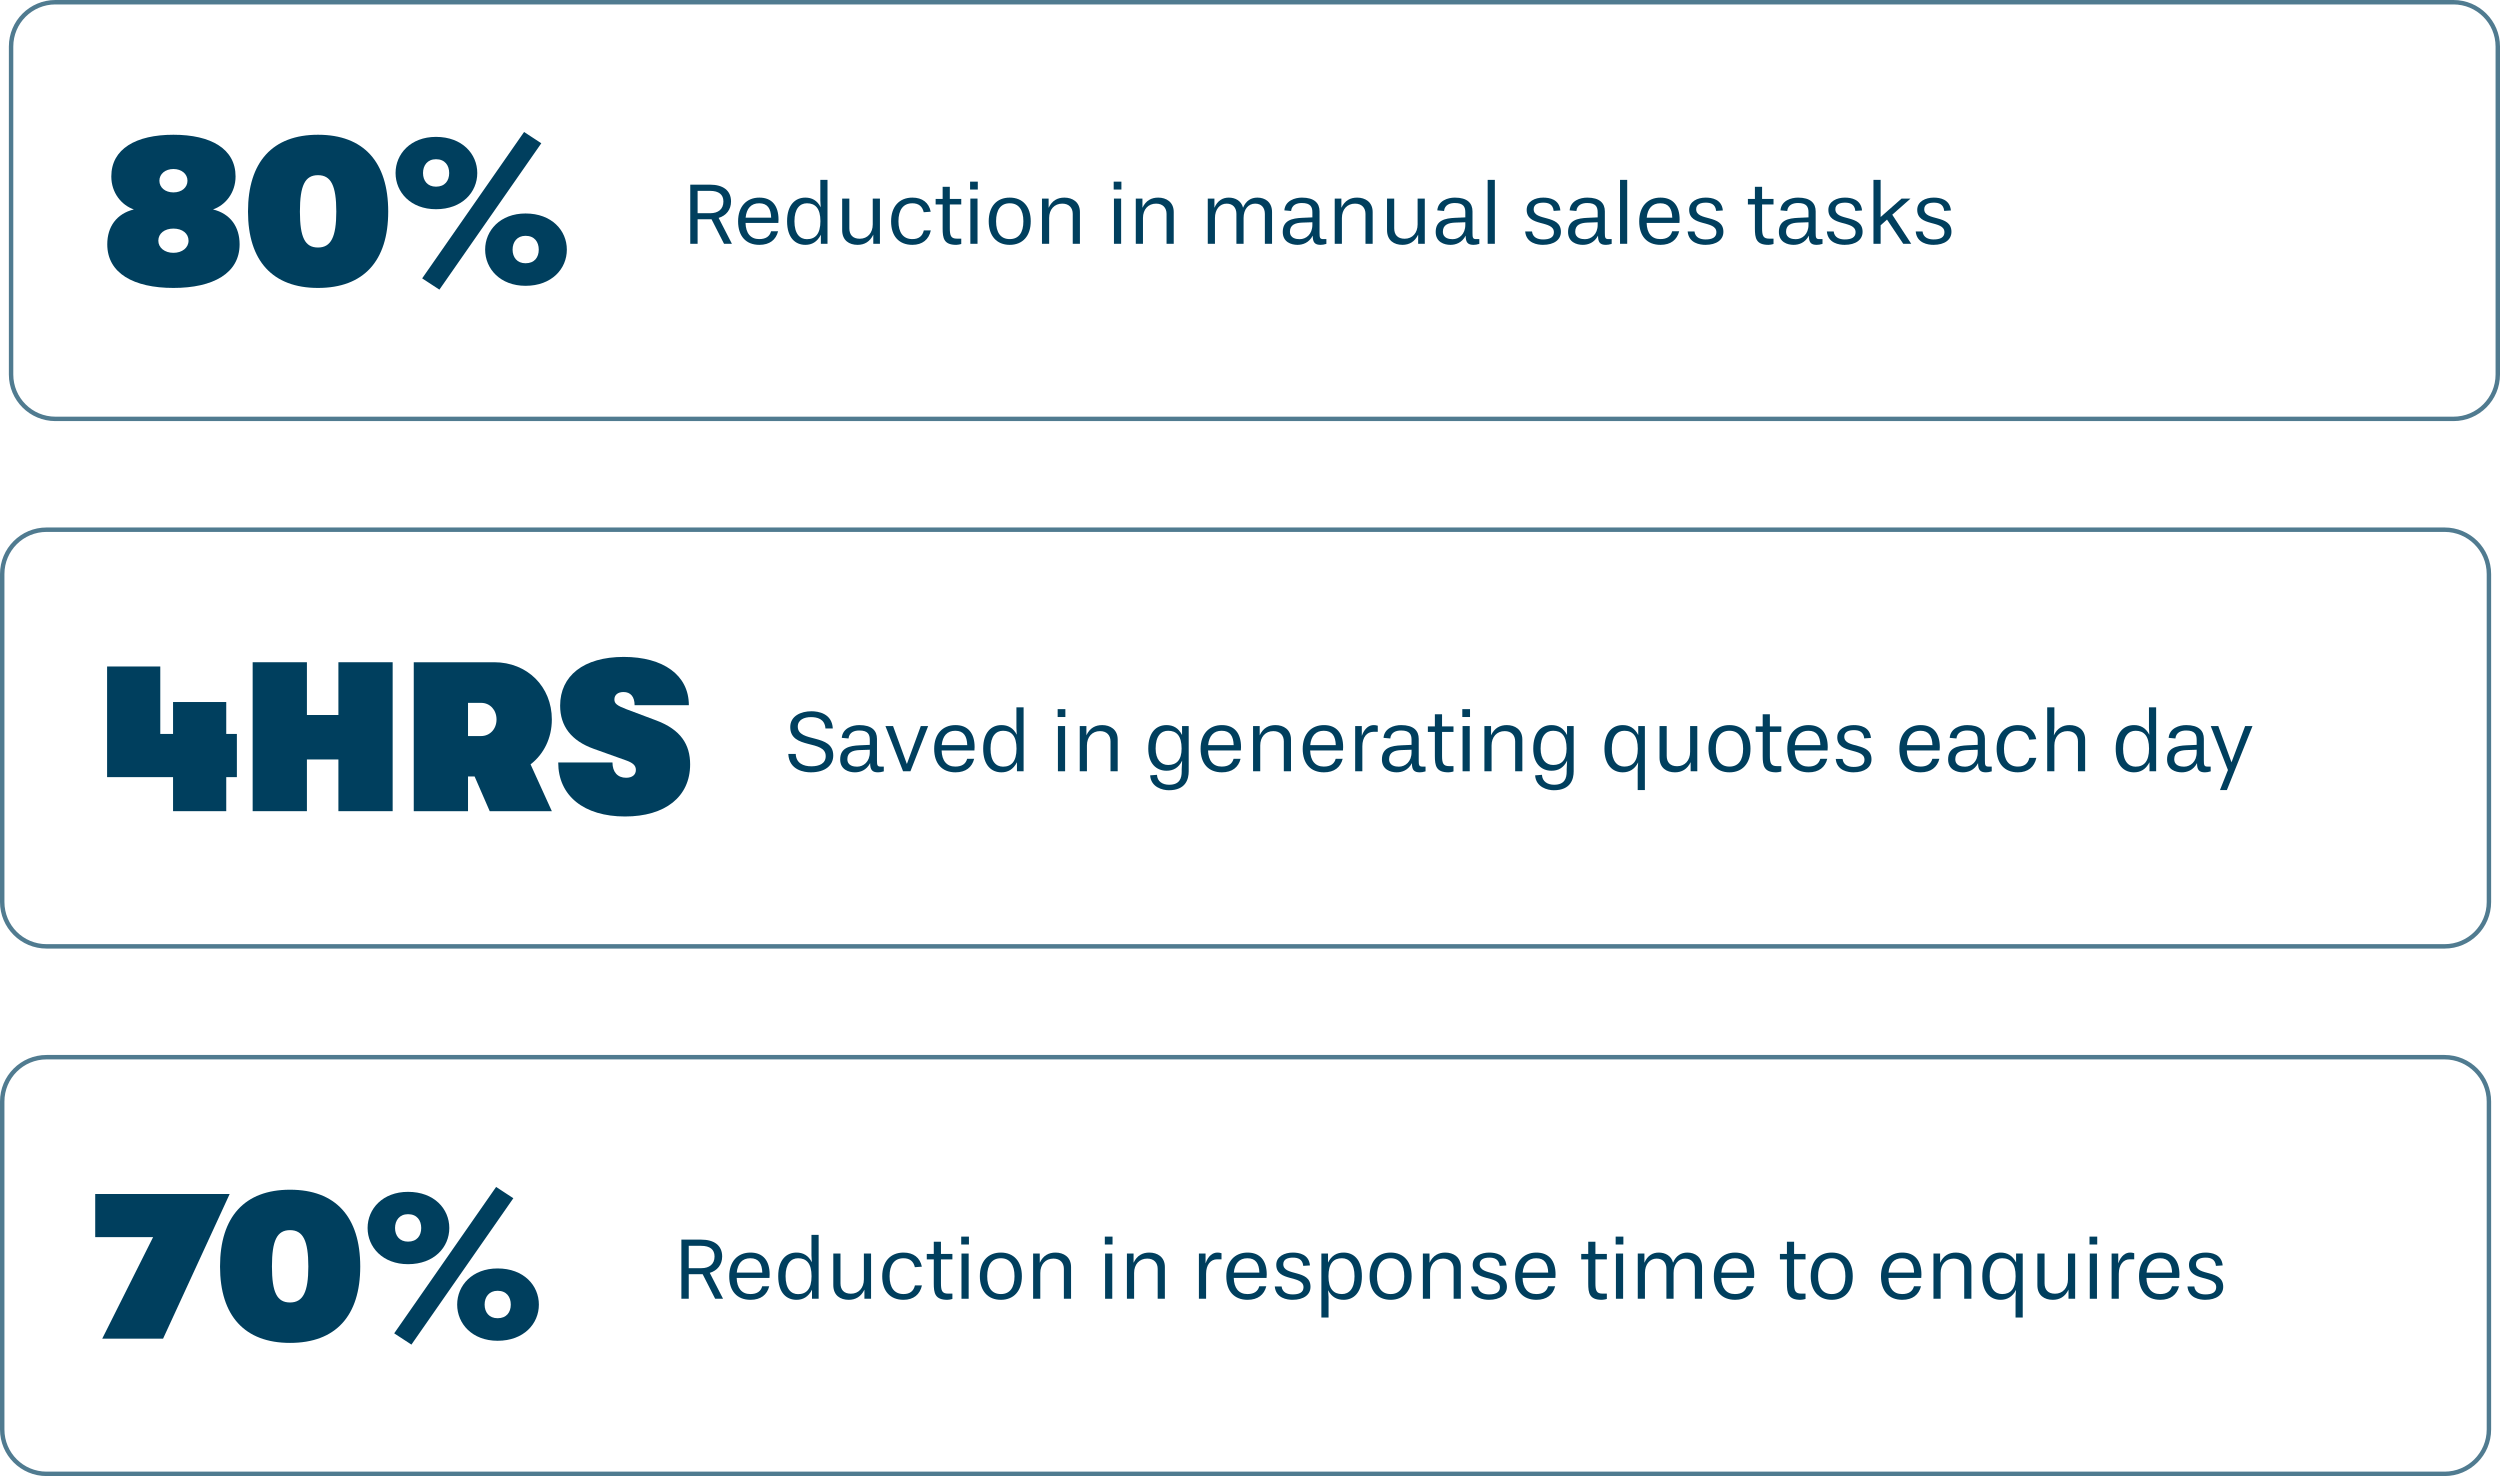 <svg width="564" height="333" viewBox="0 0 564 333" fill="none" xmlns="http://www.w3.org/2000/svg">
<path d="M440.126 47.48L438.606 47.58C438.466 46.02 437.346 45.72 436.286 45.72C435.146 45.72 434.106 46.06 434.106 47.2C434.106 50 440.246 48.28 440.246 52.3C440.246 54.08 438.726 55.24 436.186 55.24C435.006 55.24 432.426 54.9 432.186 52.22H433.726C433.886 53.6 435.046 54.02 436.226 54.02C437.686 54.02 438.666 53.58 438.666 52.4C438.666 49.58 432.526 51.26 432.526 47.34C432.526 45.42 434.446 44.58 436.246 44.58C437.646 44.58 439.886 44.94 440.126 47.48Z" fill="#003F5E"/>
<path d="M431.172 55H429.372L425.712 49.54L424.272 50.82V55H422.652V40.58H424.272V48.96L428.992 44.8H431.012L426.892 48.44L431.172 55Z" fill="#003F5E"/>
<path d="M420.079 47.48L418.559 47.58C418.419 46.02 417.299 45.72 416.239 45.72C415.099 45.72 414.059 46.06 414.059 47.2C414.059 50 420.199 48.28 420.199 52.3C420.199 54.08 418.679 55.24 416.139 55.24C414.959 55.24 412.379 54.9 412.139 52.22H413.679C413.839 53.6 414.999 54.02 416.179 54.02C417.639 54.02 418.619 53.58 418.619 52.4C418.619 49.58 412.479 51.26 412.479 47.34C412.479 45.42 414.399 44.58 416.199 44.58C417.599 44.58 419.839 44.94 420.079 47.48Z" fill="#003F5E"/>
<path d="M411.156 53.94V55.02C410.676 55.18 410.176 55.24 409.856 55.24C408.576 55.24 408.076 54.72 408.076 53.16C407.236 54.78 405.836 55.24 404.636 55.24C403.236 55.24 401.316 54.62 401.316 52.34C401.316 49.7 403.396 49.24 405.736 49.14L407.996 49.04V47.9C407.996 46.68 407.576 45.8 405.636 45.8C404.596 45.8 403.356 46.14 403.196 47.6L401.676 47.46C401.856 45.26 404.076 44.58 405.636 44.58C408.456 44.58 409.616 45.84 409.616 47.68V52.56C409.616 53.62 409.696 53.94 410.416 53.94H411.156ZM407.996 50.72V50.14L405.696 50.22C404.156 50.28 402.936 50.7 402.936 52.26C402.936 53.8 404.396 53.96 405.136 53.96C406.576 53.96 407.996 52.86 407.996 50.72Z" fill="#003F5E"/>
<path d="M400.106 53.84V55.04C399.726 55.18 399.106 55.24 398.966 55.24C396.166 55.24 395.906 53.72 395.906 51.54V46.12H394.326V44.88H395.906V42.14H397.526V44.88H400.106V46.12H397.526V51.5C397.526 53.16 397.766 53.84 399.126 53.84H400.106Z" fill="#003F5E"/>
<path d="M388.676 47.48L387.156 47.58C387.016 46.02 385.896 45.72 384.836 45.72C383.696 45.72 382.656 46.06 382.656 47.2C382.656 50 388.796 48.28 388.796 52.3C388.796 54.08 387.276 55.24 384.736 55.24C383.556 55.24 380.976 54.9 380.736 52.22H382.276C382.436 53.6 383.596 54.02 384.776 54.02C386.236 54.02 387.216 53.58 387.216 52.4C387.216 49.58 381.076 51.26 381.076 47.34C381.076 45.42 382.996 44.58 384.796 44.58C386.196 44.58 388.436 44.94 388.676 47.48Z" fill="#003F5E"/>
<path d="M377.243 52.18H378.823C378.343 54.1 376.923 55.24 374.603 55.24C371.583 55.24 369.803 53.28 369.803 49.94C369.803 46.6 371.703 44.58 374.603 44.58C377.463 44.58 378.923 46.44 378.923 49.54L378.883 50.3H371.483C371.543 52.62 372.623 53.94 374.563 53.94C376.103 53.94 376.943 53.3 377.243 52.18ZM371.503 49.1H377.263C377.203 47.08 376.463 45.86 374.563 45.86C372.723 45.86 371.703 47.04 371.503 49.1Z" fill="#003F5E"/>
<path d="M367.097 55H365.477V40.58H367.097V55Z" fill="#003F5E"/>
<path d="M363.594 53.94V55.02C363.114 55.18 362.614 55.24 362.294 55.24C361.014 55.24 360.514 54.72 360.514 53.16C359.674 54.78 358.274 55.24 357.074 55.24C355.674 55.24 353.754 54.62 353.754 52.34C353.754 49.7 355.834 49.24 358.174 49.14L360.434 49.04V47.9C360.434 46.68 360.014 45.8 358.074 45.8C357.034 45.8 355.794 46.14 355.634 47.6L354.114 47.46C354.294 45.26 356.514 44.58 358.074 44.58C360.894 44.58 362.054 45.84 362.054 47.68V52.56C362.054 53.62 362.134 53.94 362.854 53.94H363.594ZM360.434 50.72V50.14L358.134 50.22C356.594 50.28 355.374 50.7 355.374 52.26C355.374 53.8 356.834 53.96 357.574 53.96C359.014 53.96 360.434 52.86 360.434 50.72Z" fill="#003F5E"/>
<path d="M352.02 47.48L350.5 47.58C350.36 46.02 349.24 45.72 348.18 45.72C347.04 45.72 346 46.06 346 47.2C346 50 352.14 48.28 352.14 52.3C352.14 54.08 350.62 55.24 348.08 55.24C346.9 55.24 344.32 54.9 344.08 52.22H345.62C345.78 53.6 346.94 54.02 348.12 54.02C349.58 54.02 350.56 53.58 350.56 52.4C350.56 49.58 344.42 51.26 344.42 47.34C344.42 45.42 346.34 44.58 348.14 44.58C349.54 44.58 351.78 44.94 352.02 47.48Z" fill="#003F5E"/>
<path d="M337.237 55H335.617V40.58H337.237V55Z" fill="#003F5E"/>
<path d="M333.735 53.94V55.02C333.255 55.18 332.755 55.24 332.435 55.24C331.155 55.24 330.655 54.72 330.655 53.16C329.815 54.78 328.415 55.24 327.215 55.24C325.815 55.24 323.895 54.62 323.895 52.34C323.895 49.7 325.975 49.24 328.315 49.14L330.575 49.04V47.9C330.575 46.68 330.155 45.8 328.215 45.8C327.175 45.8 325.935 46.14 325.775 47.6L324.255 47.46C324.435 45.26 326.655 44.58 328.215 44.58C331.035 44.58 332.195 45.84 332.195 47.68V52.56C332.195 53.62 332.275 53.94 332.995 53.94H333.735ZM330.575 50.72V50.14L328.275 50.22C326.735 50.28 325.515 50.7 325.515 52.26C325.515 53.8 326.975 53.96 327.715 53.96C329.155 53.96 330.575 52.86 330.575 50.72Z" fill="#003F5E"/>
<path d="M321.434 55H319.934V52.94C319.174 54.54 317.934 55.24 316.394 55.24C314.514 55.24 312.914 54.26 312.914 51.92V44.8H314.534V51.5C314.534 52.96 315.294 53.86 316.894 53.86C318.634 53.86 319.814 52.56 319.814 50.62V44.8H321.434V55Z" fill="#003F5E"/>
<path d="M309.673 55H308.053V48.26C308.053 46.88 307.213 45.94 305.693 45.94C303.913 45.94 302.733 47.24 302.733 49.18V55H301.113V44.8H302.613V46.88C303.393 45.22 304.653 44.58 306.173 44.58C307.973 44.58 309.673 45.56 309.673 47.84V55Z" fill="#003F5E"/>
<path d="M299.231 53.94V55.02C298.751 55.18 298.251 55.24 297.931 55.24C296.651 55.24 296.151 54.72 296.151 53.16C295.311 54.78 293.911 55.24 292.711 55.24C291.311 55.24 289.391 54.62 289.391 52.34C289.391 49.7 291.471 49.24 293.811 49.14L296.071 49.04V47.9C296.071 46.68 295.651 45.8 293.711 45.8C292.671 45.8 291.431 46.14 291.271 47.6L289.751 47.46C289.931 45.26 292.151 44.58 293.711 44.58C296.531 44.58 297.691 45.84 297.691 47.68V52.56C297.691 53.62 297.771 53.94 298.491 53.94H299.231ZM296.071 50.72V50.14L293.771 50.22C292.231 50.28 291.011 50.7 291.011 52.26C291.011 53.8 292.471 53.96 293.211 53.96C294.651 53.96 296.071 52.86 296.071 50.72Z" fill="#003F5E"/>
<path d="M286.973 55H285.353V48.26C285.353 46.88 284.593 45.94 283.173 45.94C281.613 45.94 280.553 47.24 280.553 49.18V55H278.933V48.26C278.933 46.88 278.153 45.94 276.733 45.94C275.173 45.94 274.093 47.24 274.093 49.18V55H272.473V44.8H273.973V46.88C274.673 45.24 275.853 44.58 277.213 44.58C278.653 44.58 280.033 45.28 280.433 46.86C281.093 45.28 282.233 44.58 283.673 44.58C285.373 44.58 286.973 45.56 286.973 47.84V55Z" fill="#003F5E"/>
<path d="M264.794 55H263.174V48.26C263.174 46.88 262.334 45.94 260.814 45.94C259.034 45.94 257.854 47.24 257.854 49.18V55H256.234V44.8H257.734V46.88C258.514 45.22 259.774 44.58 261.294 44.58C263.094 44.58 264.794 45.56 264.794 47.84V55Z" fill="#003F5E"/>
<path d="M252.928 55.001H251.308V44.8H252.928V55.001ZM252.988 42.761H251.248V40.98H252.988V42.761Z" fill="#003F5E"/>
<path d="M243.63 55H242.01V48.26C242.01 46.88 241.17 45.94 239.65 45.94C237.87 45.94 236.69 47.24 236.69 49.18V55H235.07V44.8H236.57V46.88C237.35 45.22 238.61 44.58 240.13 44.58C241.93 44.58 243.63 45.56 243.63 47.84V55Z" fill="#003F5E"/>
<path d="M227.795 55.24C224.875 55.24 223.055 53.24 223.055 49.92C223.055 46.58 224.875 44.58 227.795 44.58C230.715 44.58 232.535 46.58 232.535 49.92C232.535 53.24 230.715 55.24 227.795 55.24ZM227.795 53.94C229.835 53.94 230.875 52.48 230.875 49.92C230.875 47.36 229.835 45.86 227.795 45.86C225.755 45.86 224.715 47.36 224.715 49.92C224.715 52.48 225.755 53.94 227.795 53.94Z" fill="#003F5E"/>
<path d="M220.53 55.001H218.91V44.8H220.53V55.001ZM220.59 42.761H218.85V40.98H220.59V42.761Z" fill="#003F5E"/>
<path d="M216.86 53.84V55.04C216.48 55.18 215.86 55.24 215.72 55.24C212.92 55.24 212.66 53.72 212.66 51.54V46.12H211.08V44.88H212.66V42.14H214.28V44.88H216.86V46.12H214.28V51.5C214.28 53.16 214.52 53.84 215.88 53.84H216.86Z" fill="#003F5E"/>
<path d="M208.411 51.98H209.991C209.551 54.04 208.091 55.24 205.831 55.24C202.811 55.24 201.031 53.28 201.031 49.94C201.031 46.6 202.891 44.58 205.831 44.58C208.091 44.58 209.551 45.72 209.971 47.76L208.391 47.88C208.091 46.58 207.271 45.86 205.831 45.86C203.751 45.86 202.691 47.36 202.691 49.92C202.691 52.48 203.771 53.94 205.831 53.94C207.291 53.94 208.111 53.26 208.411 51.98Z" fill="#003F5E"/>
<path d="M198.512 55H197.012V52.94C196.252 54.54 195.012 55.24 193.472 55.24C191.592 55.24 189.992 54.26 189.992 51.92V44.8H191.612V51.5C191.612 52.96 192.372 53.86 193.972 53.86C195.712 53.86 196.892 52.56 196.892 50.62V44.8H198.512V55Z" fill="#003F5E"/>
<path d="M186.686 55H185.186V52.96C184.346 54.6 183.146 55.24 181.686 55.24C179.466 55.24 177.566 53.7 177.566 49.9C177.566 46.18 179.446 44.58 181.686 44.58C183.146 44.58 184.366 45.2 185.146 46.76L185.066 45.22V40.58H186.686V55ZM182.046 53.96C183.906 53.96 185.086 52.82 185.086 49.9C185.086 47 183.926 45.86 182.046 45.86C180.446 45.86 179.226 47.08 179.226 49.9C179.226 52.76 180.446 53.96 182.046 53.96Z" fill="#003F5E"/>
<path d="M173.954 52.18H175.534C175.054 54.1 173.634 55.24 171.314 55.24C168.294 55.24 166.514 53.28 166.514 49.94C166.514 46.6 168.414 44.58 171.314 44.58C174.174 44.58 175.634 46.44 175.634 49.54L175.594 50.3H168.194C168.254 52.62 169.334 53.94 171.274 53.94C172.814 53.94 173.654 53.3 173.954 52.18ZM168.214 49.1H173.974C173.914 47.08 173.174 45.86 171.274 45.86C169.434 45.86 168.414 47.04 168.214 49.1Z" fill="#003F5E"/>
<path d="M165.121 55H163.341L160.521 49.46H157.381V55H155.721V41.66H160.201C163.101 41.66 164.921 42.96 164.921 45.46C164.921 47.3 163.821 48.66 162.121 49.16L165.121 55ZM157.381 48.1H160.241C162.021 48.1 163.201 47.2 163.201 45.46C163.201 43.88 162.161 43.06 160.181 43.06H157.381V48.1Z" fill="#003F5E"/>
<path fill-rule="evenodd" clip-rule="evenodd" d="M2 10.5C2 4.701 6.701 0 12.5 0H553.5C559.299 0 564 4.701 564 10.5V84.5C564 90.299 559.299 95 553.5 95H12.5C6.701 95 2 90.299 2 84.5V10.5ZM12.5 1C7.253 1 3 5.253 3 10.5V84.5C3 89.747 7.253 94 12.5 94H553.5C558.747 94 563 89.747 563 84.5V10.5C563 5.253 558.747 1 553.5 1H12.5Z" fill="#507B90"/>
<path d="M99.128 65.344L95.24 62.8L118.232 29.776L122.12 32.32L99.128 65.344ZM89.24 39.04C89.24 34.72 92.648 30.88 98.36 30.88C104.264 30.88 107.672 34.72 107.672 39.04C107.672 43.36 104.264 47.2 98.36 47.2C92.648 47.2 89.24 43.36 89.24 39.04ZM95.432 39.04C95.432 40.768 96.44 42.112 98.36 42.112C100.376 42.112 101.336 40.768 101.336 39.04C101.336 37.312 100.376 35.92 98.36 35.92C96.44 35.92 95.432 37.312 95.432 39.04ZM109.448 56.32C109.448 52 112.856 48.16 118.568 48.16C124.472 48.16 127.88 52 127.88 56.32C127.88 60.64 124.472 64.48 118.568 64.48C112.856 64.48 109.448 60.64 109.448 56.32ZM115.64 56.32C115.64 58.048 116.648 59.392 118.568 59.392C120.584 59.392 121.544 58.048 121.544 56.32C121.544 54.592 120.584 53.2 118.568 53.2C116.648 53.2 115.64 54.592 115.64 56.32Z" fill="#003F5E"/>
<path d="M71.741 64.96C61.517 64.96 55.949 58.864 55.949 47.728C55.949 36.496 61.517 30.4 71.741 30.4C82.013 30.4 87.581 36.496 87.581 47.728C87.581 58.912 82.013 64.96 71.741 64.96ZM67.661 47.728C67.661 53.584 68.813 55.84 71.741 55.84C74.669 55.84 75.869 53.488 75.869 47.728C75.869 41.872 74.669 39.52 71.741 39.52C68.813 39.52 67.661 41.824 67.661 47.728Z" fill="#003F5E"/>
<path d="M39.127 64.96C30.151 64.96 24.199 61.648 24.199 55.12C24.199 51.136 26.311 48.208 30.199 47.248C27.415 46.288 25.111 43.504 25.111 39.808C25.111 33.568 30.679 30.4 39.127 30.4C47.575 30.4 53.143 33.568 53.143 39.808C53.143 43.504 50.839 46.288 48.055 47.248C51.943 48.208 54.055 51.136 54.055 55.12C54.055 61.648 48.103 64.96 39.127 64.96ZM35.719 54.304C35.719 55.888 37.159 57.04 39.127 57.04C41.095 57.04 42.535 55.888 42.535 54.304C42.535 52.672 41.143 51.568 39.127 51.568C37.111 51.568 35.719 52.672 35.719 54.304ZM35.959 40.768C35.959 42.304 37.255 43.408 39.127 43.408C40.999 43.408 42.295 42.304 42.295 40.768C42.295 39.232 40.951 38.128 39.127 38.128C37.303 38.128 35.959 39.232 35.959 40.768Z" fill="#003F5E"/>
<path d="M502.384 178.24H500.824L502.624 173.72L498.744 163.8H500.444L503.424 171.98L506.504 163.8H508.164L502.384 178.24Z" fill="#003F5E"/>
<path d="M498.729 172.94V174.02C498.249 174.18 497.749 174.24 497.429 174.24C496.149 174.24 495.649 173.72 495.649 172.16C494.809 173.78 493.409 174.24 492.209 174.24C490.809 174.24 488.889 173.62 488.889 171.34C488.889 168.7 490.969 168.24 493.309 168.14L495.569 168.04V166.9C495.569 165.68 495.149 164.8 493.209 164.8C492.169 164.8 490.929 165.14 490.769 166.6L489.249 166.46C489.429 164.26 491.649 163.58 493.209 163.58C496.029 163.58 497.189 164.84 497.189 166.68V171.56C497.189 172.62 497.269 172.94 497.989 172.94H498.729ZM495.569 169.72V169.14L493.269 169.22C491.729 169.28 490.509 169.7 490.509 171.26C490.509 172.8 491.969 172.96 492.709 172.96C494.149 172.96 495.569 171.86 495.569 169.72Z" fill="#003F5E"/>
<path d="M486.425 174H484.925V171.96C484.085 173.6 482.885 174.24 481.425 174.24C479.205 174.24 477.305 172.7 477.305 168.9C477.305 165.18 479.185 163.58 481.425 163.58C482.885 163.58 484.105 164.2 484.885 165.76L484.805 164.22V159.58H486.425V174ZM481.785 172.96C483.645 172.96 484.825 171.82 484.825 168.9C484.825 166 483.665 164.86 481.785 164.86C480.185 164.86 478.965 166.08 478.965 168.9C478.965 171.76 480.185 172.96 481.785 172.96Z" fill="#003F5E"/>
<path d="M470.406 174H468.786V167.26C468.786 165.88 467.946 164.94 466.426 164.94C464.646 164.94 463.466 166.2 463.466 168.18V174H461.846V159.58H463.466V164.22L463.346 165.9C464.086 164.3 465.346 163.58 466.906 163.58C468.706 163.58 470.406 164.56 470.406 166.84V174Z" fill="#003F5E"/>
<path d="M457.818 170.98H459.397C458.957 173.04 457.497 174.24 455.237 174.24C452.217 174.24 450.438 172.28 450.438 168.94C450.438 165.6 452.297 163.58 455.237 163.58C457.497 163.58 458.958 164.72 459.378 166.76L457.797 166.88C457.497 165.58 456.677 164.86 455.237 164.86C453.157 164.86 452.098 166.36 452.098 168.92C452.098 171.48 453.177 172.94 455.237 172.94C456.697 172.94 457.518 172.26 457.818 170.98Z" fill="#003F5E"/>
<path d="M449.334 172.94V174.02C448.854 174.18 448.354 174.24 448.034 174.24C446.754 174.24 446.254 173.72 446.254 172.16C445.414 173.78 444.014 174.24 442.814 174.24C441.414 174.24 439.494 173.62 439.494 171.34C439.494 168.7 441.574 168.24 443.914 168.14L446.174 168.04V166.9C446.174 165.68 445.754 164.8 443.814 164.8C442.774 164.8 441.534 165.14 441.374 166.6L439.854 166.46C440.034 164.26 442.254 163.58 443.814 163.58C446.634 163.58 447.794 164.84 447.794 166.68V171.56C447.794 172.62 447.874 172.94 448.594 172.94H449.334ZM446.174 169.72V169.14L443.874 169.22C442.334 169.28 441.114 169.7 441.114 171.26C441.114 172.8 442.574 172.96 443.314 172.96C444.754 172.96 446.174 171.86 446.174 169.72Z" fill="#003F5E"/>
<path d="M435.94 171.18H437.52C437.04 173.1 435.62 174.24 433.3 174.24C430.28 174.24 428.5 172.28 428.5 168.94C428.5 165.6 430.4 163.58 433.3 163.58C436.16 163.58 437.62 165.44 437.62 168.54L437.58 169.3H430.18C430.24 171.62 431.32 172.94 433.26 172.94C434.8 172.94 435.64 172.3 435.94 171.18ZM430.2 168.1H435.96C435.9 166.08 435.16 164.86 433.26 164.86C431.42 164.86 430.4 166.04 430.2 168.1Z" fill="#003F5E"/>
<path d="M422.088 166.48L420.568 166.58C420.428 165.02 419.308 164.72 418.248 164.72C417.108 164.72 416.068 165.06 416.068 166.2C416.068 169 422.208 167.28 422.208 171.3C422.208 173.08 420.688 174.24 418.148 174.24C416.968 174.24 414.388 173.9 414.148 171.22H415.688C415.848 172.6 417.008 173.02 418.188 173.02C419.648 173.02 420.628 172.58 420.628 171.4C420.628 168.58 414.488 170.26 414.488 166.34C414.488 164.42 416.408 163.58 418.208 163.58C419.608 163.58 421.848 163.94 422.088 166.48Z" fill="#003F5E"/>
<path d="M410.655 171.18H412.235C411.755 173.1 410.335 174.24 408.015 174.24C404.995 174.24 403.215 172.28 403.215 168.94C403.215 165.6 405.115 163.58 408.015 163.58C410.875 163.58 412.335 165.44 412.335 168.54L412.295 169.3H404.895C404.955 171.62 406.035 172.94 407.975 172.94C409.515 172.94 410.355 172.3 410.655 171.18ZM404.915 168.1H410.675C410.615 166.08 409.875 164.86 407.975 164.86C406.135 164.86 405.115 166.04 404.915 168.1Z" fill="#003F5E"/>
<path d="M401.864 172.84V174.04C401.484 174.18 400.864 174.24 400.724 174.24C397.924 174.24 397.664 172.72 397.664 170.54V165.12H396.084V163.88H397.664V161.14H399.284V163.88H401.864V165.12H399.284V170.5C399.284 172.16 399.524 172.84 400.884 172.84H401.864Z" fill="#003F5E"/>
<path d="M390.17 174.24C387.25 174.24 385.43 172.24 385.43 168.92C385.43 165.58 387.25 163.58 390.17 163.58C393.09 163.58 394.91 165.58 394.91 168.92C394.91 172.24 393.09 174.24 390.17 174.24ZM390.17 172.94C392.21 172.94 393.25 171.48 393.25 168.92C393.25 166.36 392.21 164.86 390.17 164.86C388.13 164.86 387.09 166.36 387.09 168.92C387.09 171.48 388.13 172.94 390.17 172.94Z" fill="#003F5E"/>
<path d="M382.909 174H381.409V171.94C380.649 173.54 379.409 174.24 377.869 174.24C375.989 174.24 374.389 173.26 374.389 170.92V163.8H376.009V170.5C376.009 171.96 376.769 172.86 378.369 172.86C380.109 172.86 381.289 171.56 381.289 169.62V163.8H382.909V174Z" fill="#003F5E"/>
<path d="M371.085 178.24H369.465V173.62L369.565 172C368.785 173.58 367.545 174.24 366.085 174.24C363.865 174.24 361.965 172.66 361.965 168.92C361.965 165.14 363.845 163.58 366.085 163.58C367.565 163.58 368.785 164.22 369.585 165.82V163.8H371.085V178.24ZM366.445 172.94C368.305 172.94 369.485 171.8 369.485 168.92C369.485 166 368.305 164.86 366.445 164.86C364.845 164.86 363.625 166.08 363.625 168.92C363.625 171.74 364.845 172.94 366.445 172.94Z" fill="#003F5E"/>
<path d="M353.442 174.06V173.54L353.542 171.6C352.742 173.26 351.502 173.88 350.022 173.88C347.762 173.88 345.902 172.3 345.902 168.9C345.902 165.12 347.782 163.58 350.022 163.58C351.502 163.58 352.722 164.22 353.522 165.82V163.8H355.022V174C355.022 175.74 354.382 178.28 350.542 178.28C349.102 178.28 346.502 177.6 346.322 174.92L347.862 174.8C347.942 176.34 349.162 177.04 350.602 177.04C353.002 177.04 353.442 175.56 353.442 174.06ZM350.382 172.58C352.262 172.58 353.422 171.48 353.422 168.88C353.422 165.96 352.242 164.86 350.382 164.86C348.782 164.86 347.562 166.04 347.562 168.88C347.562 171.38 348.782 172.58 350.382 172.58Z" fill="#003F5E"/>
<path d="M343.441 174H341.821V167.26C341.821 165.88 340.981 164.94 339.461 164.94C337.681 164.94 336.501 166.24 336.501 168.18V174H334.881V163.8H336.381V165.88C337.161 164.22 338.421 163.58 339.941 163.58C341.741 163.58 343.441 164.56 343.441 166.84V174Z" fill="#003F5E"/>
<path d="M331.576 174H329.956V163.8H331.576V174ZM331.636 161.76H329.896V159.98H331.636V161.76Z" fill="#003F5E"/>
<path d="M327.907 172.84V174.04C327.527 174.18 326.907 174.24 326.767 174.24C323.967 174.24 323.707 172.72 323.707 170.54V165.12H322.127V163.88H323.707V161.14H325.327V163.88H327.907V165.12H325.327V170.5C325.327 172.16 325.567 172.84 326.927 172.84H327.907Z" fill="#003F5E"/>
<path d="M321.604 172.94V174.02C321.124 174.18 320.624 174.24 320.304 174.24C319.024 174.24 318.524 173.72 318.524 172.16C317.684 173.78 316.284 174.24 315.084 174.24C313.684 174.24 311.764 173.62 311.764 171.34C311.764 168.7 313.844 168.24 316.184 168.14L318.444 168.04V166.9C318.444 165.68 318.024 164.8 316.084 164.8C315.044 164.8 313.804 165.14 313.644 166.6L312.124 166.46C312.304 164.26 314.524 163.58 316.084 163.58C318.904 163.58 320.064 164.84 320.064 166.68V171.56C320.064 172.62 320.144 172.94 320.864 172.94H321.604ZM318.444 169.72V169.14L316.144 169.22C314.604 169.28 313.384 169.7 313.384 171.26C313.384 172.8 314.844 172.96 315.584 172.96C317.024 172.96 318.444 171.86 318.444 169.72Z" fill="#003F5E"/>
<path d="M307.345 174H305.725V163.8H307.225V166.02C307.845 164.22 308.925 163.58 309.905 163.58C310.125 163.58 310.485 163.6 310.825 163.72V165.1H309.825C308.405 165.1 307.345 166.28 307.345 168.38V174Z" fill="#003F5E"/>
<path d="M301.331 171.18H302.911C302.431 173.1 301.011 174.24 298.691 174.24C295.671 174.24 293.891 172.28 293.891 168.94C293.891 165.6 295.791 163.58 298.691 163.58C301.551 163.58 303.011 165.44 303.011 168.54L302.971 169.3H295.571C295.631 171.62 296.711 172.94 298.651 172.94C300.191 172.94 301.031 172.3 301.331 171.18ZM295.591 168.1H301.351C301.291 166.08 300.551 164.86 298.651 164.86C296.811 164.86 295.791 166.04 295.591 168.1Z" fill="#003F5E"/>
<path d="M291.249 174H289.629V167.26C289.629 165.88 288.789 164.94 287.269 164.94C285.489 164.94 284.309 166.24 284.309 168.18V174H282.689V163.8H284.189V165.88C284.969 164.22 286.229 163.58 287.749 163.58C289.549 163.58 291.249 164.56 291.249 166.84V174Z" fill="#003F5E"/>
<path d="M278.295 171.18H279.875C279.395 173.1 277.975 174.24 275.655 174.24C272.635 174.24 270.855 172.28 270.855 168.94C270.855 165.6 272.755 163.58 275.655 163.58C278.515 163.58 279.975 165.44 279.975 168.54L279.935 169.3H272.535C272.595 171.62 273.675 172.94 275.615 172.94C277.155 172.94 277.995 172.3 278.295 171.18ZM272.555 168.1H278.315C278.255 166.08 277.515 164.86 275.615 164.86C273.775 164.86 272.755 166.04 272.555 168.1Z" fill="#003F5E"/>
<path d="M266.591 174.06V173.54L266.691 171.6C265.891 173.26 264.651 173.88 263.171 173.88C260.911 173.88 259.051 172.3 259.051 168.9C259.051 165.12 260.931 163.58 263.171 163.58C264.651 163.58 265.871 164.22 266.671 165.82V163.8H268.171V174C268.171 175.74 267.531 178.28 263.691 178.28C262.251 178.28 259.651 177.6 259.471 174.92L261.011 174.8C261.091 176.34 262.311 177.04 263.751 177.04C266.151 177.04 266.591 175.56 266.591 174.06ZM263.531 172.58C265.411 172.58 266.571 171.48 266.571 168.88C266.571 165.96 265.391 164.86 263.531 164.86C261.931 164.86 260.711 166.04 260.711 168.88C260.711 171.38 261.931 172.58 263.531 172.58Z" fill="#003F5E"/>
<path d="M252.152 174H250.532V167.26C250.532 165.88 249.692 164.94 248.172 164.94C246.392 164.94 245.212 166.24 245.212 168.18V174H243.592V163.8H245.092V165.88C245.872 164.22 247.132 163.58 248.652 163.58C250.452 163.58 252.152 164.56 252.152 166.84V174Z" fill="#003F5E"/>
<path d="M240.287 174H238.667V163.8H240.287V174ZM240.347 161.76H238.607V159.98H240.347V161.76Z" fill="#003F5E"/>
<path d="M230.925 174H229.425V171.96C228.585 173.6 227.385 174.24 225.925 174.24C223.705 174.24 221.805 172.7 221.805 168.9C221.805 165.18 223.685 163.58 225.925 163.58C227.385 163.58 228.605 164.2 229.385 165.76L229.305 164.22V159.58H230.925V174ZM226.285 172.96C228.145 172.96 229.325 171.82 229.325 168.9C229.325 166 228.165 164.86 226.285 164.86C224.685 164.86 223.465 166.08 223.465 168.9C223.465 171.76 224.685 172.96 226.285 172.96Z" fill="#003F5E"/>
<path d="M218.19 171.18H219.77C219.29 173.1 217.87 174.24 215.55 174.24C212.53 174.24 210.75 172.28 210.75 168.94C210.75 165.6 212.65 163.58 215.55 163.58C218.41 163.58 219.87 165.44 219.87 168.54L219.83 169.3H212.43C212.49 171.62 213.57 172.94 215.51 172.94C217.05 172.94 217.89 172.3 218.19 171.18ZM212.45 168.1H218.21C218.15 166.08 217.41 164.86 215.51 164.86C213.67 164.86 212.65 166.04 212.45 168.1Z" fill="#003F5E"/>
<path d="M205.392 174H203.732L199.752 163.8H201.472L204.592 172.36L207.732 163.8H209.392L205.392 174Z" fill="#003F5E"/>
<path d="M199.385 172.94V174.02C198.905 174.18 198.405 174.24 198.085 174.24C196.805 174.24 196.305 173.72 196.305 172.16C195.465 173.78 194.065 174.24 192.865 174.24C191.465 174.24 189.545 173.62 189.545 171.34C189.545 168.7 191.625 168.24 193.965 168.14L196.225 168.04V166.9C196.225 165.68 195.805 164.8 193.865 164.8C192.825 164.8 191.585 165.14 191.425 166.6L189.905 166.46C190.085 164.26 192.305 163.58 193.865 163.58C196.685 163.58 197.845 164.84 197.845 166.68V171.56C197.845 172.62 197.925 172.94 198.645 172.94H199.385ZM196.225 169.72V169.14L193.925 169.22C192.385 169.28 191.165 169.7 191.165 171.26C191.165 172.8 192.625 172.96 193.365 172.96C194.805 172.96 196.225 171.86 196.225 169.72Z" fill="#003F5E"/>
<path d="M187.88 164.34H186.22C186.08 162.14 184.3 161.78 182.94 161.78C181.46 161.78 179.98 162.36 179.98 163.92C179.98 167.66 187.98 165.36 187.98 170.44C187.98 172.64 186.22 174.24 182.9 174.24C181.54 174.24 178.02 173.82 177.84 170.08H179.52C179.6 172.22 181.3 172.88 183.02 172.88C184.84 172.88 186.28 172.26 186.28 170.58C186.28 166.78 178.28 169.18 178.28 164.02C178.28 161.52 180.7 160.46 183.06 160.46C184.64 160.46 187.7 160.96 187.88 164.34Z" fill="#003F5E"/>
<path fill-rule="evenodd" clip-rule="evenodd" d="M0 129.5C0 123.701 4.701 119 10.5 119H551.5C557.299 119 562 123.701 562 129.5V203.5C562 209.299 557.299 214 551.5 214H10.5C4.701 214 0 209.299 0 203.5V129.5ZM10.5 120C5.253 120 1 124.253 1 129.5V203.5C1 208.747 5.253 213 10.5 213H551.5C556.747 213 561 208.747 561 203.5V129.5C561 124.253 556.747 120 551.5 120H10.5Z" fill="#507B90"/>
<path d="M141.006 184.2C131.742 184.2 125.934 179.544 125.934 172.008H138.174C138.174 174.168 139.326 175.464 141.246 175.464C142.638 175.464 143.454 174.792 143.454 173.688C143.454 172.632 142.686 172.056 141.198 171.528L133.95 168.936C128.862 167.112 126.366 163.8 126.366 159.192C126.366 152.52 131.598 148.2 140.718 148.2C149.598 148.2 155.406 152.28 155.406 159.096H143.166C143.166 157.176 142.254 156.12 140.67 156.12C139.422 156.12 138.606 156.744 138.606 157.8C138.606 158.712 139.182 159.192 141.342 160.008L148.11 162.552C153.582 164.616 155.694 167.976 155.694 172.44C155.694 179.784 150.03 184.2 141.006 184.2Z" fill="#003F5E"/>
<path d="M110.48 183L107.072 175.176H105.584V183H93.344V149.4H111.488C118.976 149.4 124.496 154.92 124.496 162.312C124.496 166.536 122.672 170.136 119.696 172.44L124.496 183H110.48ZM105.584 166.056H108.512C110.528 166.056 112.016 164.472 112.016 162.312C112.016 160.152 110.528 158.568 108.56 158.568H105.584V166.056Z" fill="#003F5E"/>
<path d="M57 183V149.4H69.24V161.304H76.344V149.4H88.584V183H76.344V171.336H69.24V183H57Z" fill="#003F5E"/>
<path d="M24.16 175.32V150.36H36.16V165.576H39.04V158.376H51.04V165.576H53.44V175.32H51.04V183H39.04V175.32H24.16Z" fill="#003F5E"/>
<path d="M501.434 285.48L499.914 285.58C499.774 284.02 498.654 283.72 497.594 283.72C496.454 283.72 495.414 284.06 495.414 285.2C495.414 288 501.554 286.28 501.554 290.3C501.554 292.08 500.034 293.24 497.494 293.24C496.314 293.24 493.734 292.9 493.494 290.22H495.034C495.194 291.6 496.354 292.02 497.534 292.02C498.994 292.02 499.974 291.58 499.974 290.4C499.974 287.58 493.834 289.26 493.834 285.34C493.834 283.42 495.754 282.58 497.554 282.58C498.954 282.58 501.194 282.94 501.434 285.48Z" fill="#003F5E"/>
<path d="M490.001 290.18H491.581C491.101 292.1 489.681 293.24 487.361 293.24C484.341 293.24 482.561 291.28 482.561 287.94C482.561 284.6 484.461 282.58 487.361 282.58C490.221 282.58 491.681 284.44 491.681 287.54L491.641 288.3H484.241C484.301 290.62 485.381 291.94 487.321 291.94C488.861 291.94 489.701 291.3 490.001 290.18ZM484.261 287.1H490.021C489.961 285.08 489.221 283.86 487.321 283.86C485.481 283.86 484.461 285.04 484.261 287.1Z" fill="#003F5E"/>
<path d="M477.999 293H476.379V282.8H477.879V285.02C478.499 283.22 479.579 282.58 480.559 282.58C480.779 282.58 481.139 282.6 481.479 282.72V284.1H480.479C479.059 284.1 477.999 285.28 477.999 287.38V293Z" fill="#003F5E"/>
<path d="M473.073 293H471.453V282.8H473.073V293ZM473.133 280.76H471.393V278.98H473.133V280.76Z" fill="#003F5E"/>
<path d="M468.153 293H466.653V290.94C465.893 292.54 464.653 293.24 463.113 293.24C461.233 293.24 459.633 292.26 459.633 289.92V282.8H461.253V289.5C461.253 290.96 462.013 291.86 463.613 291.86C465.353 291.86 466.533 290.56 466.533 288.62V282.8H468.153V293Z" fill="#003F5E"/>
<path d="M456.327 297.24H454.707V292.62L454.807 291C454.027 292.58 452.787 293.24 451.327 293.24C449.107 293.24 447.207 291.66 447.207 287.92C447.207 284.14 449.087 282.58 451.327 282.58C452.807 282.58 454.027 283.22 454.827 284.82V282.8H456.327V297.24ZM451.687 291.94C453.547 291.94 454.727 290.8 454.727 287.92C454.727 285 453.547 283.86 451.687 283.86C450.087 283.86 448.867 285.08 448.867 287.92C448.867 290.74 450.087 291.94 451.687 291.94Z" fill="#003F5E"/>
<path d="M444.747 293H443.128V286.26C443.128 284.88 442.287 283.94 440.767 283.94C438.987 283.94 437.807 285.24 437.807 287.18V293H436.188V282.8H437.688V284.88C438.468 283.22 439.727 282.58 441.247 282.58C443.047 282.58 444.747 283.56 444.747 285.84V293Z" fill="#003F5E"/>
<path d="M431.794 290.18H433.374C432.894 292.1 431.474 293.24 429.154 293.24C426.134 293.24 424.354 291.28 424.354 287.94C424.354 284.6 426.254 282.58 429.154 282.58C432.014 282.58 433.474 284.44 433.474 287.54L433.434 288.3H426.034C426.094 290.62 427.174 291.94 429.114 291.94C430.654 291.94 431.494 291.3 431.794 290.18ZM426.054 287.1H431.814C431.754 285.08 431.014 283.86 429.114 283.86C427.274 283.86 426.254 285.04 426.054 287.1Z" fill="#003F5E"/>
<path d="M413.24 293.24C410.32 293.24 408.5 291.24 408.5 287.92C408.5 284.58 410.32 282.58 413.24 282.58C416.16 282.58 417.98 284.58 417.98 287.92C417.98 291.24 416.16 293.24 413.24 293.24ZM413.24 291.94C415.28 291.94 416.32 290.48 416.32 287.92C416.32 285.36 415.28 283.86 413.24 283.86C411.2 283.86 410.16 285.36 410.16 287.92C410.16 290.48 411.2 291.94 413.24 291.94Z" fill="#003F5E"/>
<path d="M407.329 291.84V293.04C406.949 293.18 406.329 293.24 406.189 293.24C403.389 293.24 403.129 291.72 403.129 289.54V284.12H401.549V282.88H403.129V280.14H404.749V282.88H407.329V284.12H404.749V289.5C404.749 291.16 404.989 291.84 406.349 291.84H407.329Z" fill="#003F5E"/>
<path d="M394.079 290.18H395.659C395.179 292.1 393.759 293.24 391.439 293.24C388.419 293.24 386.639 291.28 386.639 287.94C386.639 284.6 388.539 282.58 391.439 282.58C394.299 282.58 395.759 284.44 395.759 287.54L395.719 288.3H388.319C388.379 290.62 389.459 291.94 391.399 291.94C392.939 291.94 393.779 291.3 394.079 290.18ZM388.339 287.1H394.099C394.039 285.08 393.299 283.86 391.399 283.86C389.559 283.86 388.539 285.04 388.339 287.1Z" fill="#003F5E"/>
<path d="M383.98 293H382.36V286.26C382.36 284.88 381.6 283.94 380.18 283.94C378.62 283.94 377.56 285.24 377.56 287.18V293H375.94V286.26C375.94 284.88 375.16 283.94 373.74 283.94C372.18 283.94 371.1 285.24 371.1 287.18V293H369.48V282.8H370.98V284.88C371.68 283.24 372.86 282.58 374.22 282.58C375.66 282.58 377.04 283.28 377.44 284.86C378.1 283.28 379.24 282.58 380.68 282.58C382.38 282.58 383.98 283.56 383.98 285.84V293Z" fill="#003F5E"/>
<path d="M366.174 293H364.554V282.8H366.174V293ZM366.234 280.76H364.494V278.98H366.234V280.76Z" fill="#003F5E"/>
<path d="M362.505 291.84V293.04C362.125 293.18 361.505 293.24 361.365 293.24C358.565 293.24 358.305 291.72 358.305 289.54V284.12H356.725V282.88H358.305V280.14H359.925V282.88H362.505V284.12H359.925V289.5C359.925 291.16 360.165 291.84 361.525 291.84H362.505Z" fill="#003F5E"/>
<path d="M349.254 290.18H350.834C350.354 292.1 348.934 293.24 346.614 293.24C343.594 293.24 341.814 291.28 341.814 287.94C341.814 284.6 343.714 282.58 346.614 282.58C349.474 282.58 350.934 284.44 350.934 287.54L350.894 288.3H343.494C343.554 290.62 344.634 291.94 346.574 291.94C348.114 291.94 348.954 291.3 349.254 290.18ZM343.514 287.1H349.274C349.214 285.08 348.474 283.86 346.574 283.86C344.734 283.86 343.714 285.04 343.514 287.1Z" fill="#003F5E"/>
<path d="M339.84 285.48L338.32 285.58C338.18 284.02 337.06 283.72 336 283.72C334.86 283.72 333.82 284.06 333.82 285.2C333.82 288 339.96 286.28 339.96 290.3C339.96 292.08 338.44 293.24 335.9 293.24C334.72 293.24 332.14 292.9 331.9 290.22H333.44C333.6 291.6 334.76 292.02 335.94 292.02C337.4 292.02 338.38 291.58 338.38 290.4C338.38 287.58 332.24 289.26 332.24 285.34C332.24 283.42 334.16 282.58 335.96 282.58C337.36 282.58 339.6 282.94 339.84 285.48Z" fill="#003F5E"/>
<path d="M329.56 293H327.94V286.26C327.94 284.88 327.1 283.94 325.58 283.94C323.8 283.94 322.62 285.24 322.62 287.18V293H321V282.8H322.5V284.88C323.28 283.22 324.54 282.58 326.06 282.58C327.86 282.58 329.56 283.56 329.56 285.84V293Z" fill="#003F5E"/>
<path d="M313.724 293.24C310.804 293.24 308.984 291.24 308.984 287.92C308.984 284.58 310.804 282.58 313.724 282.58C316.644 282.58 318.464 284.58 318.464 287.92C318.464 291.24 316.644 293.24 313.724 293.24ZM313.724 291.94C315.764 291.94 316.804 290.48 316.804 287.92C316.804 285.36 315.764 283.86 313.724 283.86C311.684 283.86 310.644 285.36 310.644 287.92C310.644 290.48 311.684 291.94 313.724 291.94Z" fill="#003F5E"/>
<path d="M299.722 297.24H298.102V282.8H299.602V284.84C300.402 283.24 301.602 282.58 303.122 282.58C305.342 282.58 307.242 284.1 307.242 287.92C307.242 291.64 305.362 293.24 303.122 293.24C301.642 293.24 300.442 292.64 299.622 291.08L299.722 292.62V297.24ZM302.742 291.94C304.342 291.94 305.582 290.74 305.582 287.92C305.582 285.08 304.342 283.86 302.742 283.86C300.902 283.86 299.702 284.94 299.702 287.92C299.702 290.8 300.882 291.94 302.742 291.94Z" fill="#003F5E"/>
<path d="M295.528 285.48L294.008 285.58C293.868 284.02 292.748 283.72 291.688 283.72C290.548 283.72 289.508 284.06 289.508 285.2C289.508 288 295.648 286.28 295.648 290.3C295.648 292.08 294.128 293.24 291.588 293.24C290.408 293.24 287.828 292.9 287.588 290.22H289.128C289.288 291.6 290.448 292.02 291.628 292.02C293.088 292.02 294.068 291.58 294.068 290.4C294.068 287.58 287.928 289.26 287.928 285.34C287.928 283.42 289.848 282.58 291.648 282.58C293.048 282.58 295.288 282.94 295.528 285.48Z" fill="#003F5E"/>
<path d="M284.094 290.18H285.674C285.194 292.1 283.774 293.24 281.454 293.24C278.434 293.24 276.654 291.28 276.654 287.94C276.654 284.6 278.554 282.58 281.454 282.58C284.314 282.58 285.774 284.44 285.774 287.54L285.734 288.3H278.334C278.394 290.62 279.474 291.94 281.414 291.94C282.954 291.94 283.794 291.3 284.094 290.18ZM278.354 287.1H284.114C284.054 285.08 283.314 283.86 281.414 283.86C279.574 283.86 278.554 285.04 278.354 287.1Z" fill="#003F5E"/>
<path d="M272.093 293H270.473V282.8H271.973V285.02C272.593 283.22 273.673 282.58 274.653 282.58C274.873 282.58 275.233 282.6 275.573 282.72V284.1H274.573C273.153 284.1 272.093 285.28 272.093 287.38V293Z" fill="#003F5E"/>
<path d="M262.794 293H261.174V286.26C261.174 284.88 260.334 283.94 258.814 283.94C257.034 283.94 255.854 285.24 255.854 287.18V293H254.234V282.8H255.734V284.88C256.514 283.22 257.774 282.58 259.294 282.58C261.094 282.58 262.794 283.56 262.794 285.84V293Z" fill="#003F5E"/>
<path d="M250.928 293H249.308V282.8H250.928V293ZM250.988 280.76H249.248V278.98H250.988V280.76Z" fill="#003F5E"/>
<path d="M241.63 293H240.01V286.26C240.01 284.88 239.17 283.94 237.65 283.94C235.87 283.94 234.69 285.24 234.69 287.18V293H233.07V282.8H234.57V284.88C235.35 283.22 236.61 282.58 238.13 282.58C239.93 282.58 241.63 283.56 241.63 285.84V293Z" fill="#003F5E"/>
<path d="M225.795 293.24C222.875 293.24 221.055 291.24 221.055 287.92C221.055 284.58 222.875 282.58 225.795 282.58C228.715 282.58 230.535 284.58 230.535 287.92C230.535 291.24 228.715 293.24 225.795 293.24ZM225.795 291.94C227.835 291.94 228.875 290.48 228.875 287.92C228.875 285.36 227.835 283.86 225.795 283.86C223.755 283.86 222.715 285.36 222.715 287.92C222.715 290.48 223.755 291.94 225.795 291.94Z" fill="#003F5E"/>
<path d="M218.53 293H216.91V282.8H218.53V293ZM218.59 280.76H216.85V278.98H218.59V280.76Z" fill="#003F5E"/>
<path d="M214.86 291.84V293.04C214.48 293.18 213.86 293.24 213.72 293.24C210.92 293.24 210.66 291.72 210.66 289.54V284.12H209.08V282.88H210.66V280.14H212.28V282.88H214.86V284.12H212.28V289.5C212.28 291.16 212.52 291.84 213.88 291.84H214.86Z" fill="#003F5E"/>
<path d="M206.411 289.98H207.991C207.551 292.04 206.091 293.24 203.831 293.24C200.811 293.24 199.031 291.28 199.031 287.94C199.031 284.6 200.891 282.58 203.831 282.58C206.091 282.58 207.551 283.72 207.971 285.76L206.391 285.88C206.091 284.58 205.271 283.86 203.831 283.86C201.751 283.86 200.691 285.36 200.691 287.92C200.691 290.48 201.771 291.94 203.831 291.94C205.291 291.94 206.111 291.26 206.411 289.98Z" fill="#003F5E"/>
<path d="M196.512 293H195.012V290.94C194.252 292.54 193.012 293.24 191.472 293.24C189.592 293.24 187.992 292.26 187.992 289.92V282.8H189.612V289.5C189.612 290.96 190.372 291.86 191.972 291.86C193.712 291.86 194.892 290.56 194.892 288.62V282.8H196.512V293Z" fill="#003F5E"/>
<path d="M184.686 293H183.186V290.96C182.346 292.6 181.146 293.24 179.686 293.24C177.466 293.24 175.566 291.7 175.566 287.9C175.566 284.18 177.446 282.58 179.686 282.58C181.146 282.58 182.366 283.2 183.146 284.76L183.066 283.22V278.58H184.686V293ZM180.046 291.96C181.906 291.96 183.086 290.82 183.086 287.9C183.086 285 181.926 283.86 180.046 283.86C178.446 283.86 177.226 285.08 177.226 287.9C177.226 290.76 178.446 291.96 180.046 291.96Z" fill="#003F5E"/>
<path d="M171.954 290.18H173.534C173.054 292.1 171.634 293.24 169.314 293.24C166.294 293.24 164.514 291.28 164.514 287.94C164.514 284.6 166.414 282.58 169.314 282.58C172.174 282.58 173.634 284.44 173.634 287.54L173.594 288.3H166.194C166.254 290.62 167.334 291.94 169.274 291.94C170.814 291.94 171.654 291.3 171.954 290.18ZM166.214 287.1H171.974C171.914 285.08 171.174 283.86 169.274 283.86C167.434 283.86 166.414 285.04 166.214 287.1Z" fill="#003F5E"/>
<path d="M163.121 293H161.341L158.521 287.46H155.381V293H153.721V279.66H158.201C161.101 279.66 162.921 280.96 162.921 283.46C162.921 285.3 161.821 286.66 160.121 287.16L163.121 293ZM155.381 286.1H158.241C160.021 286.1 161.201 285.2 161.201 283.46C161.201 281.88 160.161 281.06 158.181 281.06H155.381V286.1Z" fill="#003F5E"/>
<path fill-rule="evenodd" clip-rule="evenodd" d="M0 248.5C0 242.701 4.701 238 10.5 238H551.5C557.299 238 562 242.701 562 248.5V322.5C562 328.299 557.299 333 551.5 333H10.5C4.701 333 0 328.299 0 322.5V248.5ZM10.5 239C5.253 239 1 243.253 1 248.5V322.5C1 327.747 5.253 332 10.5 332H551.5C556.747 332 561 327.747 561 322.5V248.5C561 243.253 556.747 239 551.5 239H10.5Z" fill="#507B90"/>
<path d="M92.818 303.344L88.93 300.8L111.922 267.776L115.81 270.32L92.818 303.344ZM82.93 277.04C82.93 272.72 86.338 268.88 92.05 268.88C97.954 268.88 101.362 272.72 101.362 277.04C101.362 281.36 97.954 285.2 92.05 285.2C86.338 285.2 82.93 281.36 82.93 277.04ZM89.122 277.04C89.122 278.768 90.13 280.112 92.05 280.112C94.066 280.112 95.026 278.768 95.026 277.04C95.026 275.312 94.066 273.92 92.05 273.92C90.13 273.92 89.122 275.312 89.122 277.04ZM103.138 294.32C103.138 290 106.546 286.16 112.258 286.16C118.162 286.16 121.57 290 121.57 294.32C121.57 298.64 118.162 302.48 112.258 302.48C106.546 302.48 103.138 298.64 103.138 294.32ZM109.33 294.32C109.33 296.048 110.338 297.392 112.258 297.392C114.274 297.392 115.234 296.048 115.234 294.32C115.234 292.592 114.274 291.2 112.258 291.2C110.338 291.2 109.33 292.592 109.33 294.32Z" fill="#003F5E"/>
<path d="M65.431 302.96C55.207 302.96 49.639 296.864 49.639 285.728C49.639 274.496 55.207 268.4 65.431 268.4C75.703 268.4 81.271 274.496 81.271 285.728C81.271 296.912 75.703 302.96 65.431 302.96ZM61.351 285.728C61.351 291.584 62.503 293.84 65.431 293.84C68.359 293.84 69.559 291.488 69.559 285.728C69.559 279.872 68.359 277.52 65.431 277.52C62.503 277.52 61.351 279.824 61.351 285.728Z" fill="#003F5E"/>
<path d="M23.064 302L34.536 279.104H21.48V269.36H51.816L36.792 302H23.064Z" fill="#003F5E"/>
</svg>
